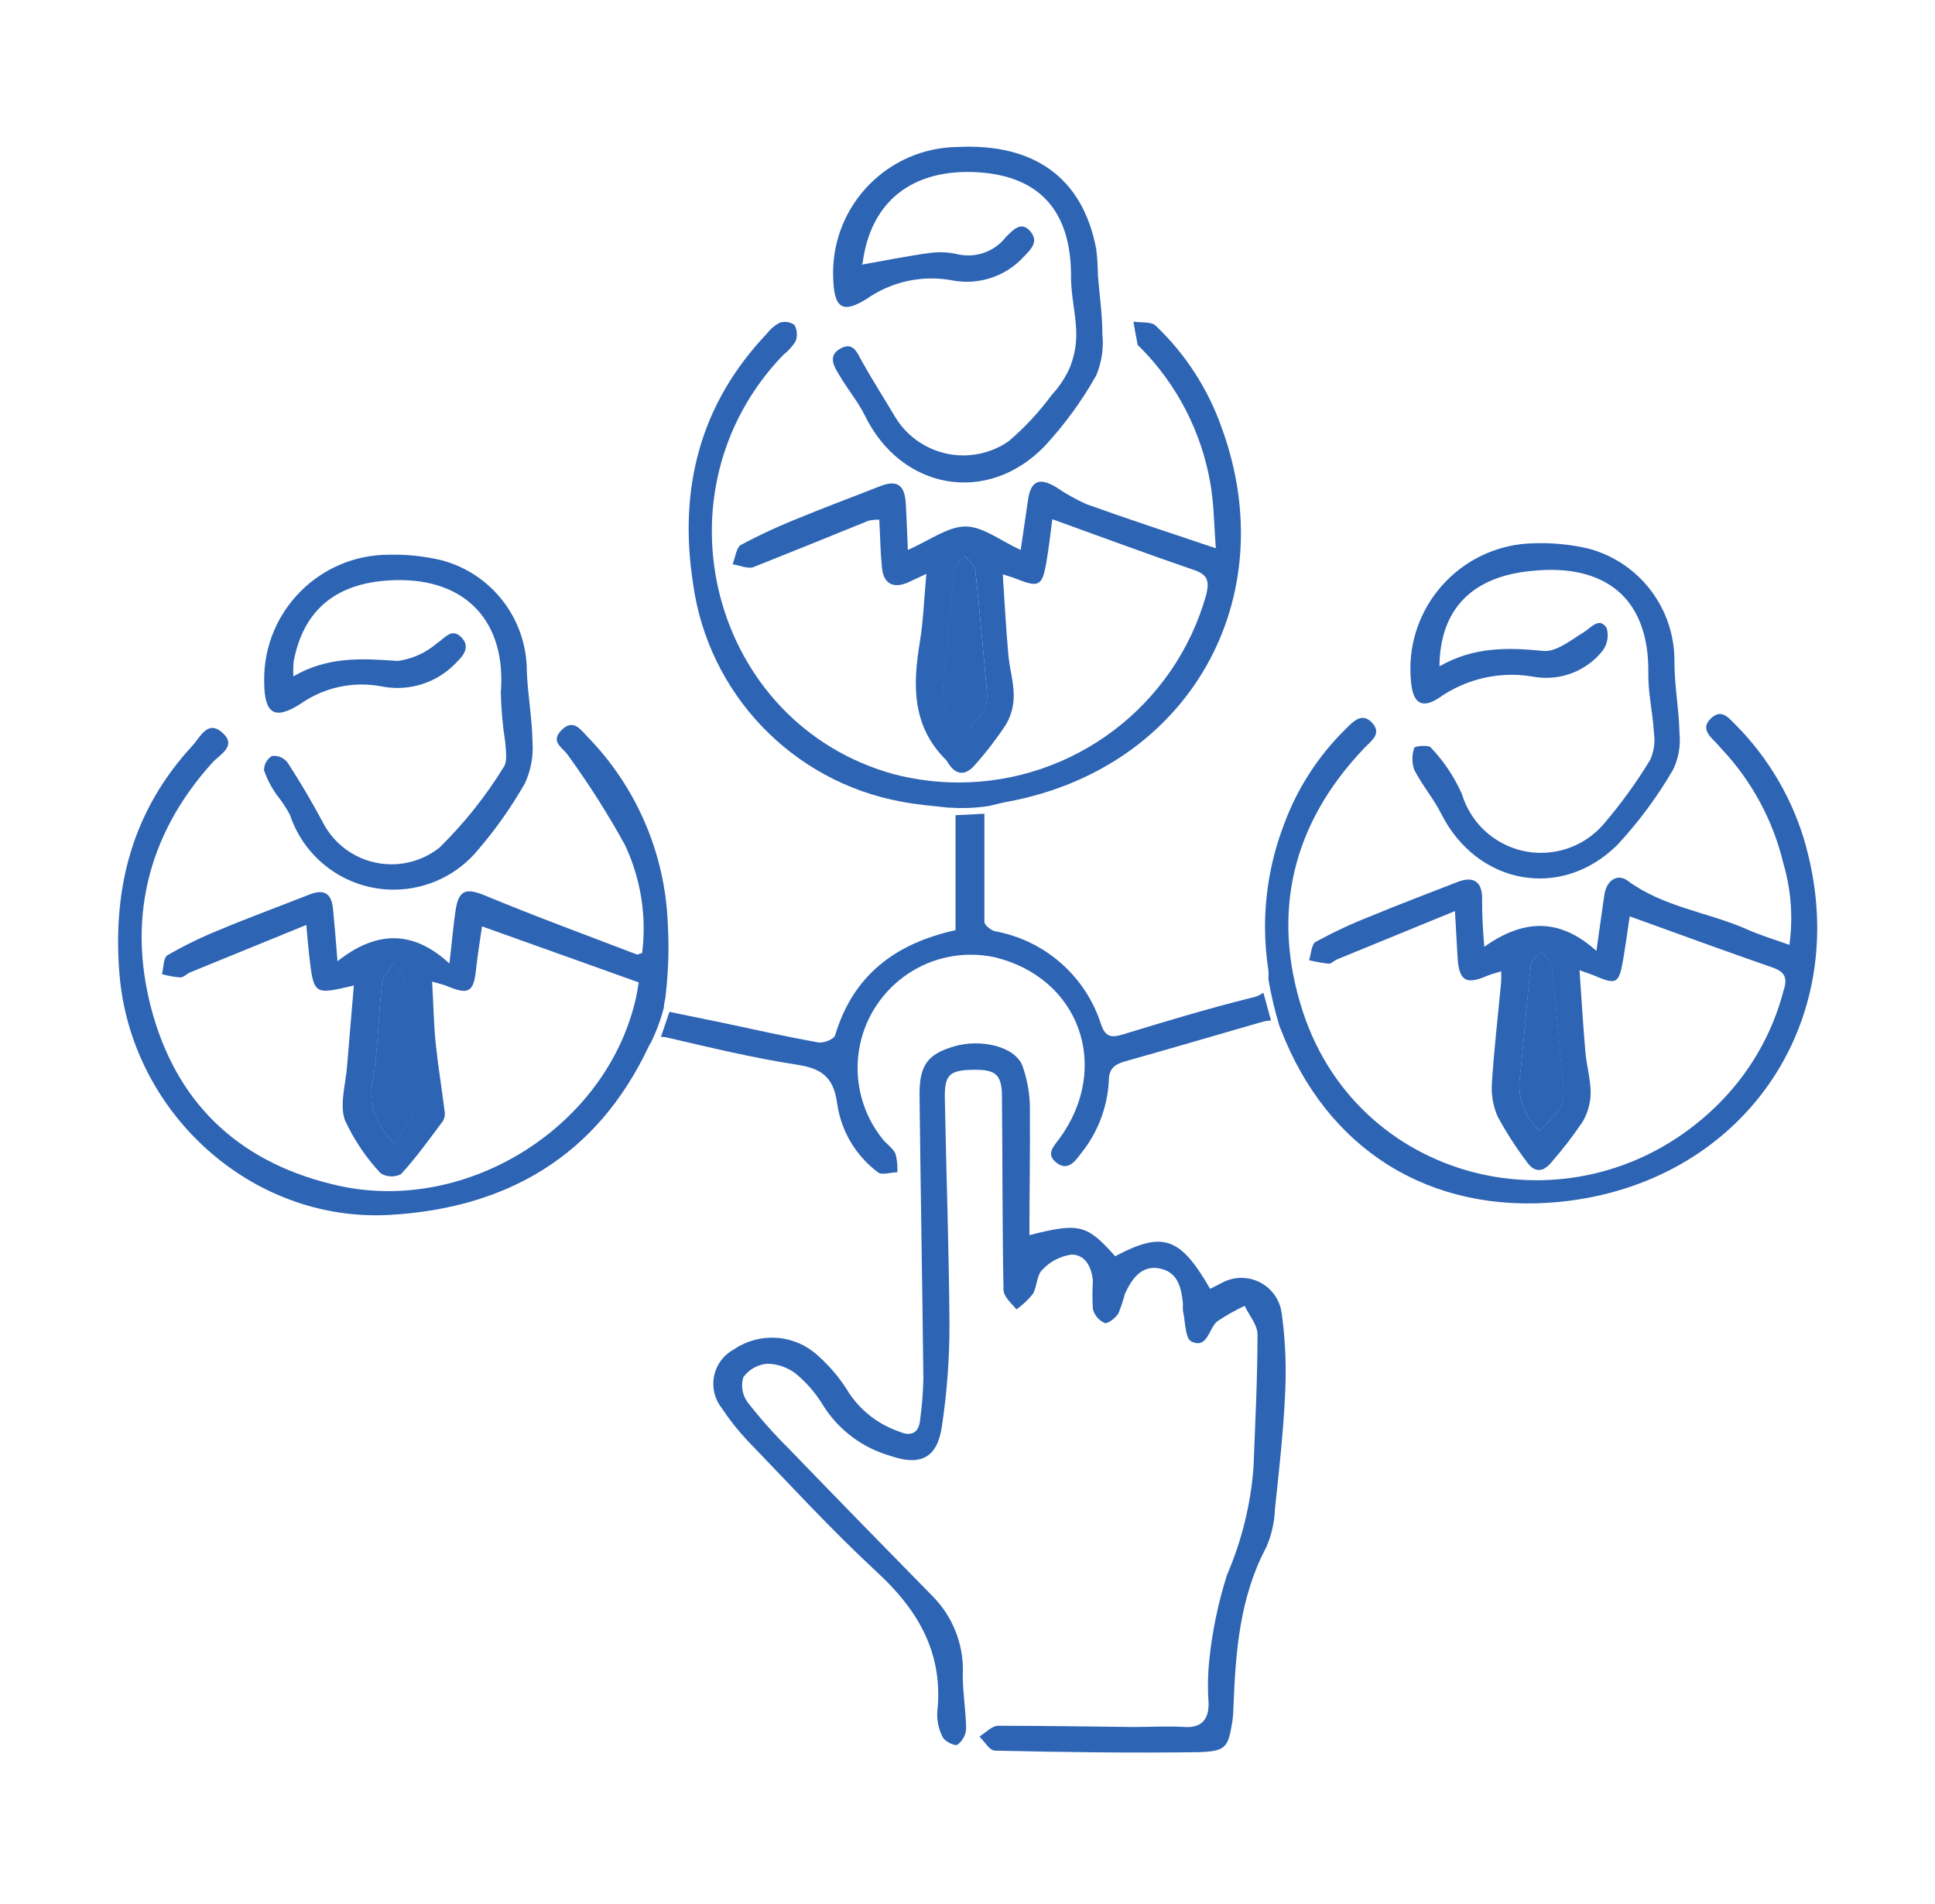 <?xml version="1.0" encoding="UTF-8"?>
<!DOCTYPE svg PUBLIC "-//W3C//DTD SVG 1.1//EN" "http://www.w3.org/Graphics/SVG/1.1/DTD/svg11.dtd">
<!-- Creator: CorelDRAW (Evaluation Version) -->
<svg xmlns="http://www.w3.org/2000/svg" xml:space="preserve" width="100%" height="100%" version="1.1" style="shape-rendering:geometricPrecision; text-rendering:geometricPrecision; image-rendering:optimizeQuality; fill-rule:evenodd; clip-rule:evenodd"
viewBox="0 0 1305.52 1284.69"
 xmlns:xlink="http://www.w3.org/1999/xlink"
 xmlns:xodm="http://www.corel.com/coreldraw/odm/2003">
 <defs>
  <style type="text/css">
   <![CDATA[
    .fil1 {fill:none;fill-rule:nonzero}
    .fil0 {fill:#2D64B4;fill-rule:nonzero}
   ]]>
  </style>
 </defs>
 <g id="Layer_x0020_1">
  <path class="fil0" d="M694.58 833.33c33.65,-8.54 38.75,-7.19 57.81,14.27 32.19,-17.08 43.85,-13.13 64.06,21.98l7.81 -3.96c4.07,-2.26 8.65,-3.45 13.31,-3.45 13.93,0 25.64,10.44 27.22,24.28 1.76,12.83 2.64,25.91 2.64,38.89 0,4.73 -0.14,9.54 -0.35,14.24 -1.15,26.15 -4.06,52.08 -6.87,78.33 -0.31,8.85 -2.26,17.59 -5.74,25.73 -18.13,34.06 -20.83,70.83 -22.29,108.23 -0.01,2.96 -0.23,5.94 -0.62,8.86 -2.92,18.54 -4.27,20.83 -23.13,21.46 -45.73,0.63 -91.46,0 -137.19,-1.04 -3.54,0 -6.98,-6.15 -10.42,-9.48 4.17,-2.6 8.44,-7.29 12.6,-7.29 30.52,0 61.04,0.52 91.46,0.83 11.46,0 22.92,-0.73 34.27,0 11.35,0.73 16.56,-5 16.25,-16.35 -0.26,-3.85 -0.41,-7.76 -0.41,-11.64 0,-5.84 0.32,-11.73 0.93,-17.53 2.02,-19.36 6.04,-38.63 11.97,-57.2 9.86,-22.87 15.91,-47.31 17.82,-72.16 1.15,-30 2.71,-60 2.71,-90 0,-6.46 -5.63,-12.81 -8.65,-19.27 -6.39,2.96 -12.58,6.46 -18.43,10.41 -5.94,4.79 -6.56,18.85 -17.5,13.65 -4.27,-1.98 -4.06,-13.54 -5.73,-20.83 -0.05,-0.85 -0.08,-1.71 -0.08,-2.56 0,-0.85 0.03,-1.71 0.07,-2.56 -1.15,-10.42 -3.33,-20.83 -15.63,-23.33 -12.29,-2.5 -18.96,7.08 -23.54,17.19 -1.15,4.47 -2.63,8.88 -4.37,13.13 -1.98,3.13 -6.98,7.08 -9.27,6.46 -3.9,-1.74 -6.81,-5.15 -7.92,-9.28 -0.2,-3.14 -0.31,-6.33 -0.31,-9.48 0,-3.15 0.11,-6.34 0.3,-9.47 -0.73,-9.27 -5,-18.02 -14.58,-17.92 -7.56,1.1 -14.52,4.78 -19.69,10.41 -3.75,3.65 -3.33,11.25 -6.25,16.15 -3.17,3.96 -6.9,7.48 -11.04,10.42 -3.44,-4.27 -8.75,-8.44 -8.75,-13.44 -0.83,-43.13 -0.63,-86.25 -1.04,-129.48 0,-15.63 -3.96,-19.06 -19.9,-18.75 -15.94,0.31 -18.85,3.85 -18.65,19.17 0.94,50.83 2.81,101.67 3.13,152.5 0.01,0.3 0.01,0.68 0.01,0.96 0,22.89 -1.76,45.79 -5.19,68.41 -3.23,20.83 -14.27,26.56 -34.9,19.37 -18.51,-5.31 -34.46,-17.22 -44.82,-33.43 -4.86,-8.21 -11.11,-15.54 -18.43,-21.67 -5.57,-4.42 -12.47,-6.88 -19.58,-6.98 -6.45,0.51 -12.35,3.83 -16.15,9.06 -0.56,1.81 -0.83,3.7 -0.83,5.6 0,4.05 1.28,8 3.65,11.28 8.52,10.94 17.86,21.45 27.72,31.23 32.35,33.49 64.88,66.86 97.59,100.13 12.81,13.15 20,30.82 20,49.2 0,1.26 -0.04,2.57 -0.1,3.82 0,12.08 2.19,24.27 2.29,36.35 -0.41,4.15 -2.57,7.95 -5.94,10.42 -1.67,1.04 -8.33,-2.19 -9.79,-5 -2.49,-4.7 -3.8,-9.94 -3.8,-15.27 0,-0.57 0.02,-1.15 0.04,-1.71 4.27,-39.37 -12.5,-68.54 -40.73,-94.58 -30.42,-28.13 -58.54,-58.85 -87.4,-88.75 -6.37,-6.76 -12.19,-14.13 -17.29,-21.88 -3.69,-4.65 -5.69,-10.41 -5.69,-16.35 0,-9.63 5.26,-18.5 13.71,-23.12 7.61,-5.22 16.64,-8.02 25.87,-8.02 11.74,0 23.03,4.52 31.53,12.61 8.03,7.17 14.96,15.56 20.51,24.79 8.04,12.02 19.79,21.1 33.44,25.83 7.4,3.44 13.54,1.98 14.48,-7.71 1.22,-9.19 1.98,-18.55 2.2,-27.81 -0.73,-63.96 -1.87,-127.92 -2.6,-191.87 0,-19.69 5.52,-27.19 23.44,-32.4 17.92,-5.21 40.52,0 45.83,12.71 3.44,9.48 5.22,19.54 5.22,29.63 0,0.81 -0.01,1.65 -0.03,2.46 0.2,27.19 -0.31,54.27 -0.31,82.6z"/>
  <path class="fil0" d="M971.15 449.59c23.02,-13.23 45.94,-12.81 70,-10.42 8.65,0.94 18.75,-7.29 27.4,-12.6 5.31,-3.33 10.42,-10.42 15.42,-2.92 0.47,1.61 0.71,3.28 0.71,4.96 0,3.99 -1.35,7.86 -3.84,10.97 -9.24,11.24 -23.02,17.76 -37.57,17.76 -2.7,0 -5.39,-0.22 -8.05,-0.67 -5.03,-0.91 -10.15,-1.38 -15.26,-1.38 -17.36,0 -34.35,5.32 -48.59,15.23 -11.77,7.92 -17.81,4.27 -19.27,-9.58 -0.36,-3.18 -0.54,-6.4 -0.54,-9.61 0,-46.07 36.79,-83.72 82.83,-84.77 1.74,-0.05 3.55,-0.1 5.31,-0.1 10.87,0 21.71,1.26 32.29,3.74 34.06,9.22 57.72,40.14 57.72,75.42 0,0.28 0,0.56 0,0.84 0,16.25 3.13,32.4 3.44,48.65 0.13,1.43 0.2,2.88 0.2,4.32 0,6.91 -1.57,13.73 -4.58,19.95 -10.59,18.19 -23.27,35.31 -37.61,50.73 -38.02,37.6 -94.58,26.67 -118.65,-20.83 -5.21,-10.42 -13.02,-19.48 -18.33,-29.9 -0.82,-2.38 -1.24,-4.88 -1.24,-7.4 0,-2.52 0.42,-5.02 1.25,-7.39 0,-1.25 10.42,-2.29 11.35,0 8.69,9.12 15.76,19.72 20.84,31.25 7.11,23.49 28.78,39.57 53.33,39.57 16.36,0 31.92,-7.2 42.5,-19.68 11.54,-13.52 22.06,-28.02 31.24,-43.22 1.84,-4.2 2.79,-8.74 2.79,-13.31 0,-1.69 -0.13,-3.37 -0.38,-5.03 -0.73,-13.33 -3.96,-26.56 -3.75,-39.79 0.73,-52.08 -30.42,-73.96 -77.81,-69.27 -41.46,3.54 -62.81,26.35 -63.13,64.48z"/>
  <path class="fil0" d="M197.92 456.36c23.33,-13.65 46.56,-12.08 70.52,-10.42 9.78,-1.36 18.98,-5.54 26.46,-11.98 5.42,-3.54 9.69,-10.42 16.15,-4.17 6.46,6.25 1.98,12.29 -3.13,17.19 -10.31,10.96 -24.71,17.19 -39.77,17.19 -3.75,0 -7.5,-0.39 -11.17,-1.15 -4.26,-0.78 -8.62,-1.18 -12.96,-1.18 -14.78,0 -29.21,4.57 -41.3,13.06 -17.5,11.15 -24.27,6.77 -24.48,-14.37 -0,-0.68 -0.02,-1.4 -0.02,-2.09 0,-46.48 37.69,-84.17 84.17,-84.17 0.15,0 0.3,0 0.44,0 1,-0.02 2.06,-0.04 3.08,-0.04 10.79,0 21.54,1.29 32.02,3.79 33.89,8.97 57.5,39.66 57.5,74.71 0,0.09 0,0.19 0,0.28 0.63,15.83 3.54,31.25 3.85,47.5 0.09,1.32 0.14,2.65 0.14,3.98 0,8.26 -1.79,16.44 -5.24,23.94 -8.96,15.77 -19.46,30.7 -31.26,44.49 -13.99,17.28 -35.06,27.33 -57.31,27.33 -31.76,0 -59.96,-20.34 -69.98,-50.47 -2.55,-4.77 -5.57,-9.31 -8.96,-13.53 -3.59,-5.06 -6.48,-10.62 -8.54,-16.47 0,-0.06 0,-0.12 0,-0.19 0,-3.87 2.01,-7.47 5.31,-9.5 0.48,-0.06 0.97,-0.09 1.45,-0.09 3.48,0 6.77,1.57 8.96,4.26 8.4,12.91 16.24,26.18 23.54,39.79 8.76,17.8 26.9,29.11 46.75,29.11 11.82,0 23.3,-4.03 32.52,-11.41 16.41,-16.17 30.96,-34.33 43.03,-53.96 2.92,-3.96 1.56,-11.46 1.15,-17.29 -1.71,-11.01 -2.73,-22.22 -2.94,-33.34 3.75,-47.71 -23.54,-77.08 -71.46,-75.73 -38.75,1.04 -61.67,19.37 -68.33,55 -0.19,2.11 -0.29,4.28 -0.29,6.4 0,1.16 0.04,2.35 0.09,3.5l-0 0z"/>
  <path class="fil0" d="M581.56 178.54c15.83,-2.81 31.25,-5.94 46.77,-8.02 1.98,-0.22 3.98,-0.33 5.96,-0.33 4.34,0 8.68,0.54 12.89,1.59 2.01,0.38 4.06,0.58 6.11,0.58 9.79,0 19.06,-4.48 25.14,-12.15 4.9,-4.9 10.42,-11.46 16.67,-4.17 6.25,7.29 0,12.5 -4.58,17.4 -9.85,10.62 -23.7,16.67 -38.19,16.67 -3.11,0 -6.24,-0.29 -9.31,-0.84 -4.79,-0.93 -9.67,-1.4 -14.55,-1.4 -15.45,0 -30.56,4.71 -43.26,13.49 -16.46,10.42 -22.29,6.87 -23.02,-12.71 -0.08,-1.49 -0.12,-2.99 -0.12,-4.49 0,-46.46 37.31,-84.31 83.76,-84.99 52.08,-2.6 84.58,20.83 93.75,68.65 0.72,5.84 1.13,11.81 1.15,17.71 1.04,13.33 3.02,26.56 3.02,39.9 0.19,1.91 0.3,3.87 0.3,5.8 0,7.59 -1.52,15.12 -4.46,22.11 -9.73,17.27 -21.49,33.39 -34.99,47.91 -38.75,39.79 -96.67,29.17 -121.04,-20.83 -4.58,-9.27 -11.46,-17.5 -16.77,-26.46 -3.65,-6.04 -8.85,-13.54 0,-18.65 8.85,-5.1 11.35,2.4 14.9,8.75 7.08,12.71 15,25 22.4,37.5 9.75,15.97 27.13,25.71 45.85,25.71 10.93,0 21.62,-3.34 30.6,-9.56 10.82,-9.24 20.61,-19.79 29.06,-31.26 4.86,-5.22 8.88,-11.22 11.87,-17.7 3.04,-7.21 4.65,-14.98 4.69,-22.81 0,-13.33 -3.75,-26.56 -3.54,-39.79 0,-43.33 -20.83,-67.19 -62.5,-69.9 -44.58,-2.81 -72.92,19.79 -78.13,61.46 -0.83,0.83 -0.2,1.56 -0.41,0.83z"/>
  <path class="fil0" d="M266.56 772.3c-12.29,-13.54 -18.13,-24.69 -15.31,-41.15 3.96,-22.29 3.96,-45.31 6.56,-67.92 0.52,-4.69 5.1,-8.85 7.71,-13.23 2.71,4.48 7.29,8.65 7.81,13.33 2.92,26.77 6.25,53.75 6.56,80.63 0.2,8.96 -8.13,17.91 -13.33,28.33z"/>
  <path class="fil0" d="M1038.85 762.92c-8.75,-7.74 -13.77,-18.86 -13.77,-30.54 0,-1.07 0.05,-2.15 0.13,-3.22 2.92,-25.94 4.79,-52.08 7.71,-78.13 0,-3.23 4.79,-6.04 7.4,-9.06 2.29,3.33 6.15,6.56 6.56,10.42 2.92,26.46 5.1,52.92 7.6,79.37 1.24,12.82 -0.11,15.63 -15.63,31.15z"/>
  <path class="fil0" d="M650 495.42c-8.74,-7.48 -13.79,-18.42 -13.79,-29.93 0,-0.61 0.02,-1.23 0.04,-1.83 2.81,-26.35 4.79,-52.81 7.71,-79.27 0,-3.33 4.58,-6.25 7.08,-9.27 2.4,3.23 6.56,6.25 6.87,9.69 2.92,26.35 5.1,52.81 7.6,79.27 1.14,12.81 0.2,15.1 -15.52,31.35z"/>
  <path class="fil0" d="M265.63 650c-2.71,4.37 -7.19,8.65 -7.71,13.23 -2.6,22.6 -2.6,45.63 -6.56,67.92 -2.92,16.46 2.92,27.5 15.31,41.15 5.21,-10.42 13.54,-19.48 13.44,-28.33 0,-26.87 -3.65,-53.85 -6.56,-80.63 -0.62,-4.69 -5.2,-8.85 -7.91,-13.33z"/>
  <path class="fil0" d="M657.92 384.9c0,-3.44 -4.48,-6.46 -6.87,-9.69 -2.5,3.13 -6.67,5.94 -7.08,9.27 -2.92,26.35 -4.9,52.81 -7.71,79.27 -0.02,0.61 -0.04,1.23 -0.04,1.84 0,11.51 5.04,22.45 13.79,29.93 15.63,-16.25 16.67,-18.54 15.52,-31.25 -2.4,-26.77 -4.69,-53.02 -7.61,-79.37z"/>
  <path class="fil0" d="M1046.98 652.5c0,-3.54 -4.27,-6.77 -6.56,-10.42 -2.6,3.02 -7.08,5.83 -7.4,9.06 -3.02,25.94 -4.79,52.08 -7.71,78.13 -0.07,0.96 -0.1,1.94 -0.1,2.92 0,11.67 5.01,22.78 13.75,30.51 15.52,-15.52 16.87,-18.33 15.63,-31.25 -2.5,-26.03 -4.69,-52.49 -7.6,-78.95z"/>
  <path class="fil0" d="M843.75 673.33c-29.06,7.29 -57.81,15.94 -86.46,24.69 -7.6,2.29 -11.35,1.56 -14.27,-6.46 -10.3,-32.74 -37.9,-57.09 -71.67,-63.23 -2.81,-0.63 -7.19,-4.17 -7.19,-6.35 0,-24.37 0,-48.75 0,-72.92 -3.44,0 -9.37,0.63 -19.48,0.94l0 77.6c-40.73,8.96 -69.06,30.42 -81.25,70.94 -0.73,2.6 -7.71,5.42 -11.25,4.79 -21.56,-3.85 -43.02,-8.65 -64.48,-13.23l-36.04 -7.4 -5.73 16.87c1.67,0 3.31,0.21 4.91,0.63 28.75,6.67 57.6,13.65 86.77,18.13 17.08,2.6 25,8.65 27.29,26.77 2.76,18.27 12.61,34.74 27.4,45.83 2.71,2.19 8.65,0 13.13,0 0.04,-0.77 0.06,-1.57 0.06,-2.36 0,-3.42 -0.44,-6.83 -1.32,-10.14 -1.67,-3.65 -5.63,-6.25 -8.33,-9.48 -11.13,-13.64 -17.23,-30.74 -17.23,-48.35 0,-42.22 34.24,-76.46 76.45,-76.46 5.37,0 10.74,0.57 15.98,1.69 57.4,13.85 78.96,74.17 43.75,122.4 -3.75,5.1 -9.48,10.42 -1.98,16.25 7.5,5.83 12.29,-0.63 16.35,-6.04 11.39,-13.98 18.04,-31.26 18.96,-49.27 0,-7.92 3.75,-10.94 10.42,-12.92 31.25,-8.75 62.5,-18.02 93.75,-26.98 1.7,-0.44 3.46,-0.69 5.21,-0.73 -0.94,-3.44 -2.4,-9.17 -5.1,-18.75 -2.57,1.82 -5.54,3.04 -8.65,3.55l-0 0z"/>
  <path class="fil0" d="M640.83 544.9c2.8,0.19 5.62,0.31 8.43,0.31 6.09,0 12.22,-0.5 18.24,-1.46 4.79,-1.15 8.75,-2.19 12.81,-2.92 121.77,-22.91 186.35,-136.66 143.85,-252.49 -9.18,-26.06 -24.45,-49.6 -44.47,-68.64 -3.13,-2.92 -10.42,-1.87 -15,-2.71 0.94,5.1 1.77,10.42 2.81,15.42 0,0.73 1.15,1.25 1.67,1.87 24.96,25.08 41.57,57.3 47.5,92.19 2.4,13.75 2.4,27.81 3.65,43.44 -31.25,-10.42 -59.48,-19.79 -87.19,-29.69 -7.28,-3.26 -14.24,-7.17 -20.82,-11.67 -11.35,-6.67 -16.87,-4.06 -18.75,8.96l-4.9 33.54c-13.75,-6.25 -25.52,-15.83 -37.29,-15.83 -11.77,0 -24.37,9.48 -38.85,15.83 -0.52,-12.08 -0.83,-21.98 -1.46,-31.98 -0.83,-12.29 -6.25,-15.42 -17.5,-10.94 -17.71,6.98 -35.52,13.54 -53.13,20.83 -13.75,5.41 -27.36,11.68 -40.43,18.63 -3.33,1.77 -3.85,8.65 -5.73,13.13 4.79,0.73 10.42,3.33 14.17,1.87 26.04,-10.42 52.08,-20.83 77.5,-31.25 2.19,-0.47 4.41,-0.72 6.63,-0.72 0.22,0 0.45,0 0.67,0.01 0.63,11.35 0.73,21.77 1.77,32.19 1.04,10.42 6.77,14.48 17.08,10.42l12.91 -6.05c-1.56,17.29 -2.08,32.08 -4.48,46.56 -4.79,28.85 -5.1,56.25 17.6,78.85 0.57,0.64 1.06,1.34 1.46,2.08 5.52,8.75 11.98,8.75 18.33,1.25 7.56,-8.48 14.55,-17.6 20.82,-27.09 3.42,-5.91 5.22,-12.64 5.22,-19.48 0,-0.06 0,-0.14 0,-0.2 0,-9.17 -2.92,-18.33 -3.65,-27.6 -1.56,-17.4 -2.5,-34.9 -3.75,-54.06 4.79,1.56 7.19,2.19 9.37,3.13 14.9,5.94 17.29,4.79 20,-11.04 1.67,-9.48 2.71,-18.96 4.06,-29.27 32.81,11.87 64.06,23.44 95.63,34.27 9.48,3.23 10.42,7.81 8.13,16.98 -21.09,74.74 -89.34,126.38 -167.01,126.38 -14.66,0 -29.34,-1.89 -43.52,-5.55 -122.91,-33.74 -164.37,-189.68 -74.89,-282.81 3.32,-2.58 6.19,-5.72 8.44,-9.27 0.58,-1.51 0.89,-3.12 0.89,-4.74 0,-2.2 -0.56,-4.37 -1.61,-6.31 -1.88,-1.37 -4.15,-2.11 -6.47,-2.11 -1.17,0 -2.33,0.19 -3.43,0.55 -3.39,1.75 -6.35,4.24 -8.64,7.29 -45.42,47.71 -59.79,105 -49.9,168.75 10.16,74.3 66.96,133.7 140.73,147.18 10.42,1.98 20.83,2.81 31.25,3.96l1.24 0.01zm9.27 -49.48c-8.74,-7.48 -13.79,-18.42 -13.79,-29.93 0,-0.61 0.02,-1.23 0.04,-1.83 2.81,-26.35 4.79,-52.81 7.71,-79.27 0,-3.33 4.58,-6.25 7.08,-9.27 2.4,3.23 6.56,6.25 6.87,9.69 2.92,26.35 5.1,52.81 7.6,79.27 1.04,12.81 0.1,15.1 -15.63,31.35l0.1 0z"/>
  <path class="fil0" d="M447.92 679.69c0,-2.29 0.73,-4.58 1.04,-6.87 1.34,-11.2 2.06,-22.54 2.06,-33.85 0,-5.55 -0.2,-11.17 -0.51,-16.69 -2,-46.83 -21.24,-91.38 -53.94,-124.99 -4.69,-4.9 -9.79,-12.71 -17.71,-4.69 -7.92,8.02 0.83,11.67 4.37,16.98 14.01,19.28 27.02,39.71 38.46,60.61 8.26,17.59 12.59,36.85 12.59,56.3 0,5.56 -0.35,11.13 -1.05,16.63 -1.67,0 -2.71,1.15 -3.33,0.94 -34.27,-13.13 -68.65,-25.73 -102.5,-39.79 -12.6,-5.21 -17.92,-4.17 -20,9.79 -1.56,10.42 -2.4,20.83 -4.17,36.04 -25.42,-23.54 -50.31,-21.46 -75.52,-1.56 -1.15,-14.27 -1.98,-24.79 -3.02,-35.21 -1.04,-10.42 -5.73,-13.85 -16.15,-9.69 -20.1,7.92 -40.31,15.31 -60.21,23.65 -12.14,4.89 -23.98,10.66 -35.31,17.18 -2.81,1.67 -2.6,8.44 -3.75,12.81 4.05,1.11 8.21,1.85 12.4,2.2 2.19,0 4.37,-2.5 6.67,-3.44l78.33 -31.98c0.73,8.33 1.25,14.17 1.87,20 3.13,27.29 3.13,27.29 30.21,20.83 -1.56,18.54 -3.13,36.56 -4.58,54.48 -0.94,12.19 -5.1,25.42 -1.56,36.15 6.06,13.26 14.28,25.52 24.27,36.15 2.19,1.34 4.71,2.05 7.28,2.05 2.21,0 4.39,-0.53 6.36,-1.53 10.42,-11.25 19.17,-23.65 28.33,-35.83 0.83,-1.53 1.28,-3.25 1.28,-4.99 0,-0.74 -0.08,-1.48 -0.23,-2.19 -1.87,-15.1 -4.37,-30.1 -5.94,-45.21 -1.35,-13.33 -1.56,-26.67 -2.4,-41.67 4.48,1.35 7.29,1.87 9.79,2.92 15,6.25 18.23,4.27 19.9,-11.67 0.94,-9.06 2.5,-18.13 3.96,-28.54l105.73 37.81c-0.73,4.27 -1.04,6.67 -1.56,9.06 -18.75,87.4 -113.34,147.5 -200.94,128.13 -63.65,-14.17 -106.87,-52.08 -125,-114.58 -18.13,-62.5 -5,-121.25 39.79,-170.83 5.1,-5.63 16.87,-11.15 6.87,-20.21 -10,-9.06 -15.1,3.13 -20.1,8.54 -40.11,43.33 -54.06,94.89 -49.48,153.33 7.19,93.75 88.65,168.65 182.29,163.44 78.85,-4.48 139.79,-39.48 174.69,-113.33 0.48,-1.05 1.05,-2.06 1.67,-3.02 3.74,-7.55 6.69,-15.49 8.75,-23.65l-0 0zm-181.35 92.61c-12.29,-13.54 -18.13,-24.69 -15.31,-41.15 3.96,-22.29 3.96,-45.31 6.56,-67.92 0.52,-4.69 5.1,-8.85 7.71,-13.23 2.71,4.48 7.29,8.65 7.81,13.33 2.92,26.77 6.25,53.75 6.56,80.63 0.2,8.96 -8.13,17.91 -13.33,28.33z"/>
  <path class="fil0" d="M1218.75 571.88c-8.5,-31.5 -25.14,-60.27 -48.22,-83.33 -4.37,-4.37 -9.06,-10.42 -15.94,-4.06 -6.87,6.35 -2.08,11.35 2.71,16.15 1.46,1.46 2.81,3.13 4.27,4.69 20.35,21.63 34.74,48.29 41.65,77.19 3.53,11.98 5.32,24.44 5.32,36.93 0,6.03 -0.43,12.09 -1.25,18.06 -10.42,-3.75 -19.69,-6.46 -28.44,-10.42 -26.56,-11.67 -56.46,-15 -80.63,-32.81 -7.19,-5.31 -14.27,0 -15.73,9.17 -1.67,11.35 -3.23,22.81 -5.42,38.13 -25.63,-23.13 -50.1,-20.83 -75.63,-2.81 -0.96,-10.15 -1.47,-20.41 -1.47,-30.63 0,-0.67 0,-1.41 0,-2.07 0,-11.56 -6.25,-15 -16.46,-11.04 -19.69,7.71 -39.48,15.1 -58.96,23.23 -12.62,4.93 -24.96,10.73 -36.86,17.2 -2.92,1.67 -3.02,8.13 -4.48,12.4 4.37,1.04 8.85,1.85 13.33,2.37 1.77,0 3.54,-2.08 5.52,-2.92l79.58 -32.6 1.77 31.25c0.94,15.73 5.63,18.65 19.79,12.5 2.92,-1.25 5.94,-1.87 9.58,-3.13 0.08,1.24 0.13,2.5 0.13,3.75 0,1.25 -0.05,2.51 -0.13,3.75 -2.08,22.29 -4.69,44.58 -6.15,66.98 -0.11,1.41 -0.18,2.82 -0.18,4.23 0,6.6 1.35,13.15 3.94,19.2 5.65,10.4 12.06,20.44 19.15,29.9 5.31,8.02 11.25,8.33 17.29,0.94 7.5,-8.57 14.5,-17.68 20.85,-27.09 3.52,-5.92 5.43,-12.68 5.51,-19.57 0,-9.17 -2.71,-18.33 -3.54,-27.6 -1.56,-17.81 -2.6,-35.63 -3.96,-55.21 5.21,1.87 7.5,2.6 9.79,3.54 15.1,6.46 16.77,5.73 19.58,-10.42 1.67,-9.58 2.92,-19.37 4.48,-29.48 33.44,12.08 64.69,23.54 96.25,34.48 8.13,2.81 10.42,6.77 7.71,15.1 -7.74,30.13 -23.73,57.51 -46.14,79.06 -90.83,87.71 -239.58,54.06 -278.33,-64.27 -21.67,-66.46 -7.29,-126.98 41.67,-178.13 4.48,-4.69 11.87,-9.48 5,-16.87 -6.87,-7.39 -12.92,-0.63 -17.81,4.27 -18.53,18.15 -32.79,40.24 -41.67,64.59 -8.39,21.97 -12.72,45.34 -12.72,68.86 0,9.93 0.8,19.89 2.31,29.68 0.04,0.81 0.07,1.63 0.07,2.44 0,0.81 -0.03,1.64 -0.08,2.45l0 0.94c1.8,10.56 4.31,21.01 7.39,31.26l1.04 2.6c31.25,81.15 100.63,124.48 187.5,116.25 123.44,-11.99 198.96,-120.43 166.98,-239.07zm-179.89 191.04c-8.75,-7.74 -13.77,-18.86 -13.77,-30.54 0,-1.07 0.05,-2.15 0.13,-3.22 2.92,-25.94 4.79,-52.08 7.71,-78.13 0,-3.23 4.79,-6.04 7.4,-9.06 2.29,3.33 6.15,6.56 6.56,10.42 2.92,26.46 5.1,52.92 7.6,79.37 1.24,12.82 -0.11,15.63 -15.63,31.15z"/>
  <rect class="fil1" y="0" width="1305.52" height="1284.69"/>
 </g>
</svg>
